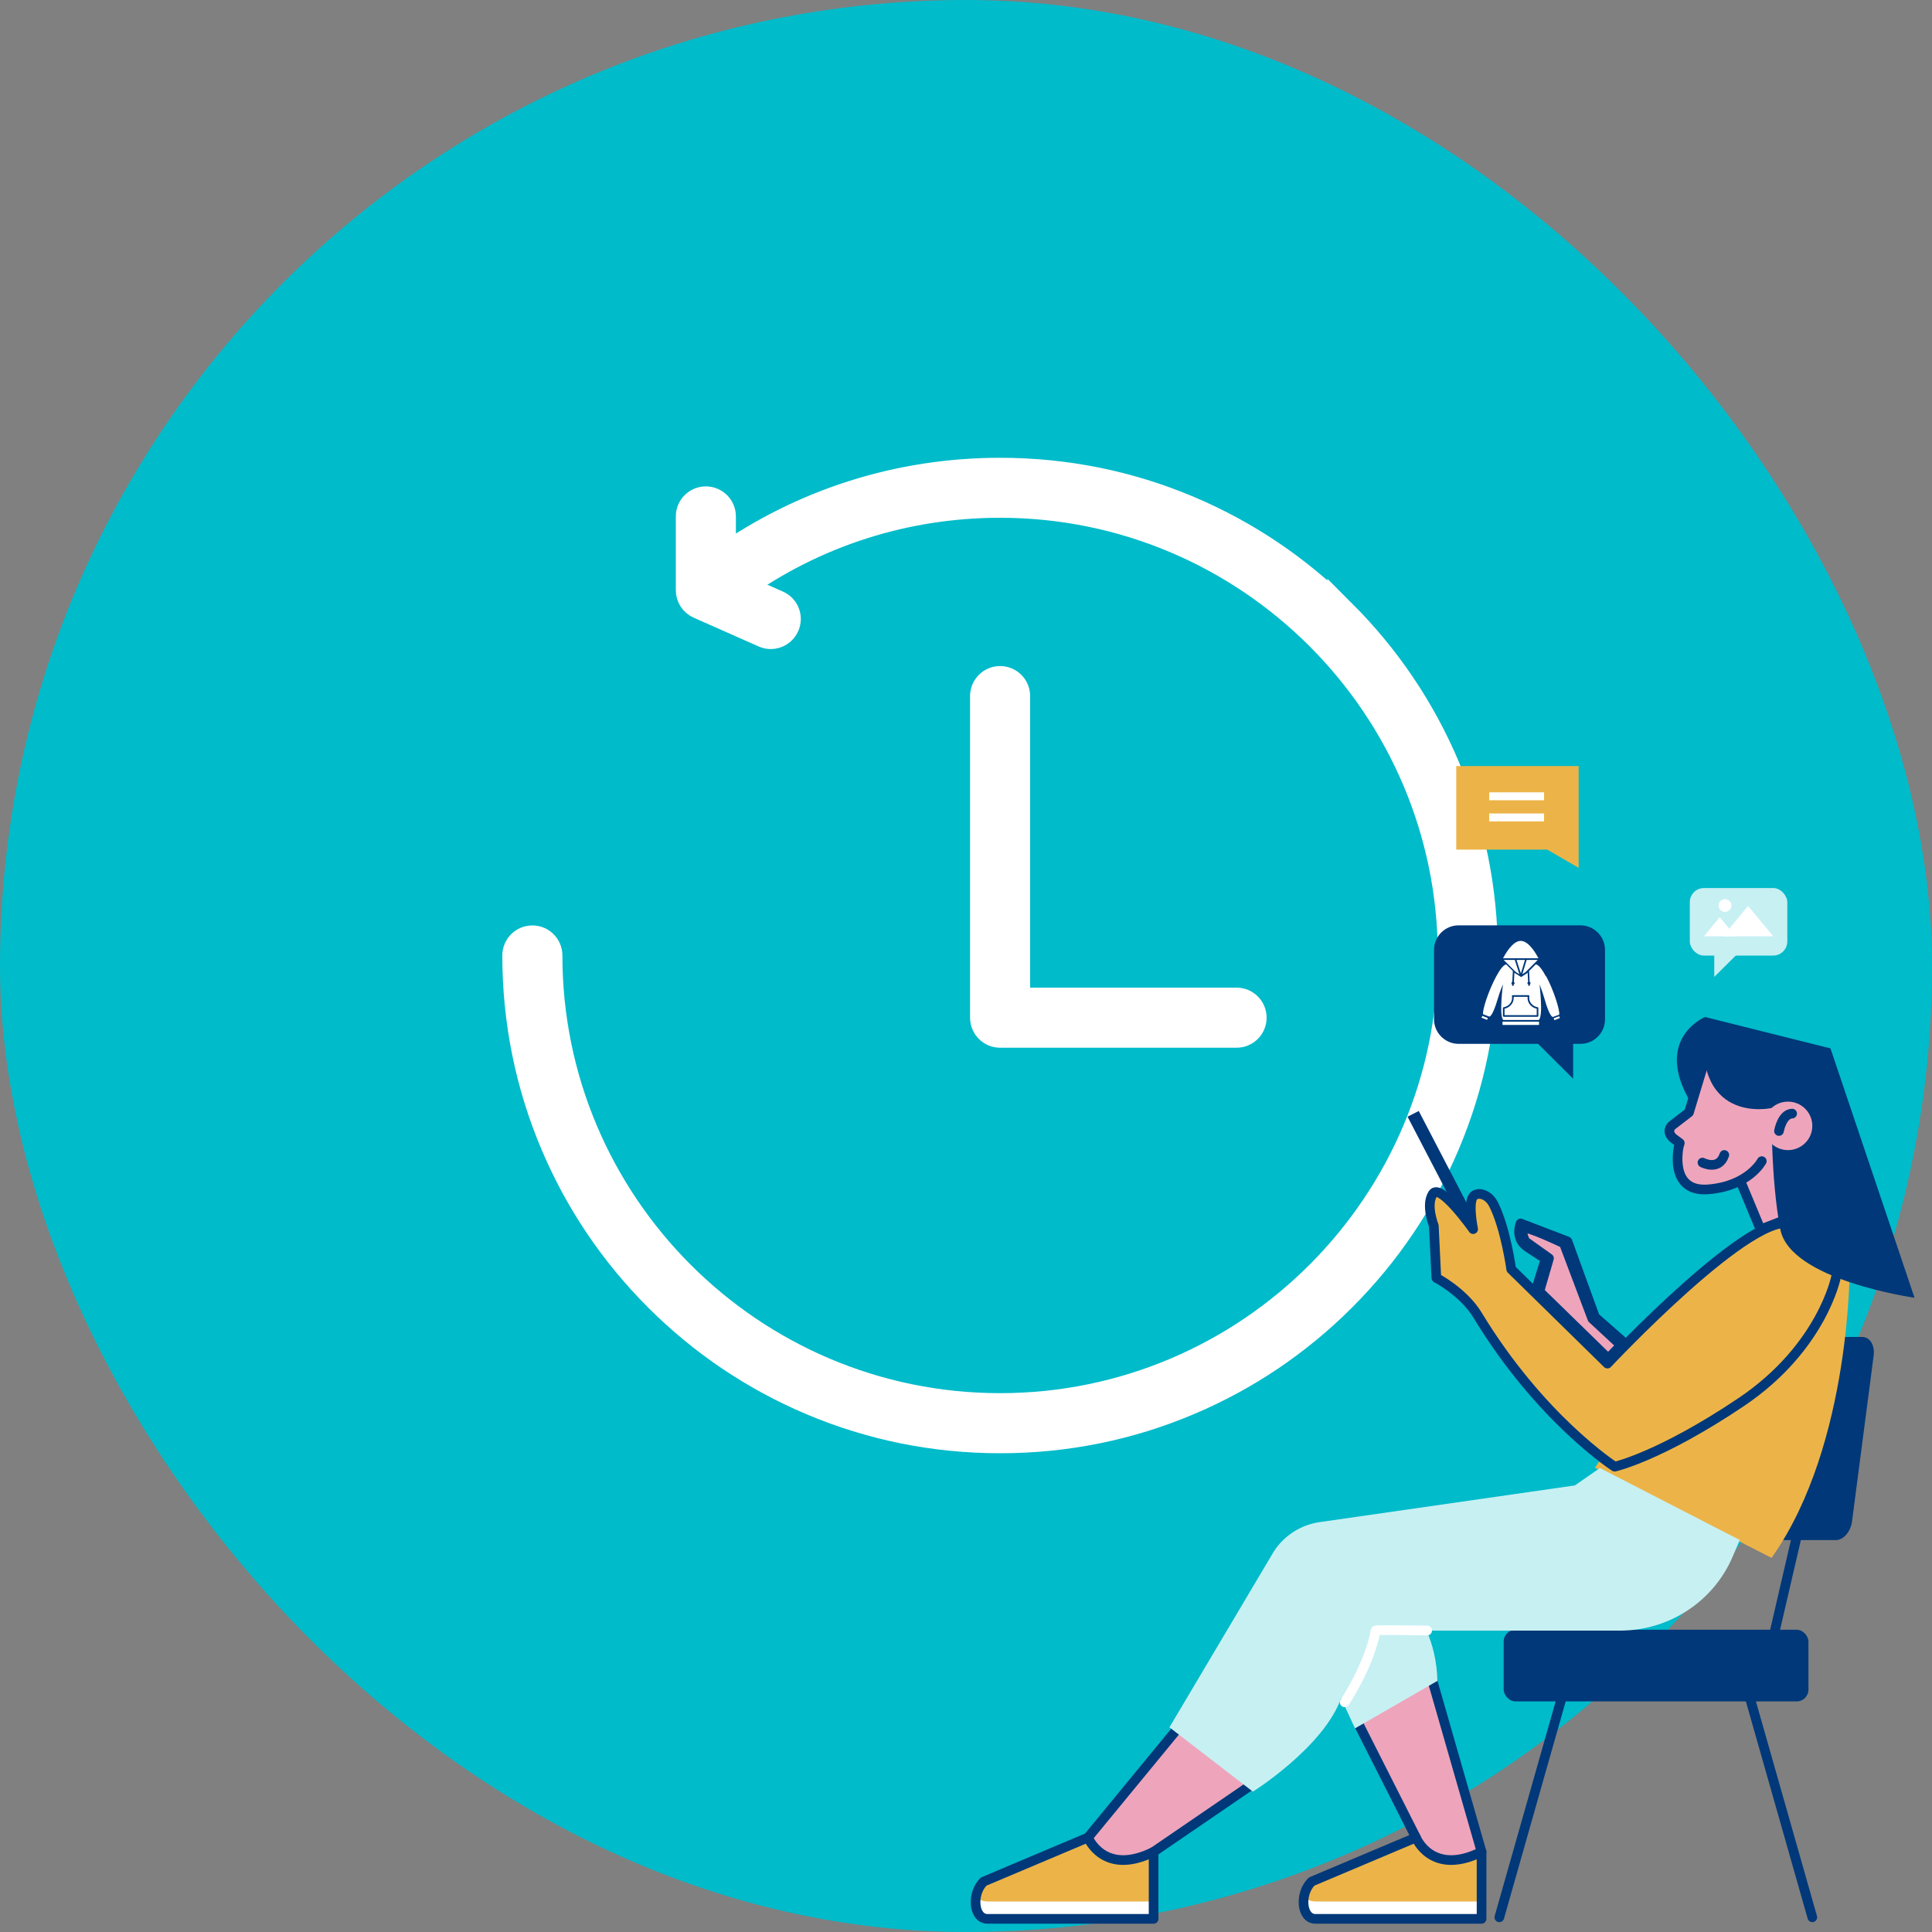 <?xml version="1.0" encoding="UTF-8"?>
<svg id="design" xmlns="http://www.w3.org/2000/svg" width="200" height="200" viewBox="0 0 200 200">
  <rect x="0" y="0" width="200" height="200" fill="#808080" stroke="none"/>
  <g>
    <rect x="0" y="0" width="200" height="200" rx="100" ry="100" style="fill: #00bbca;"/>
    <g id="NewGroup74-0">
      <g>
        <path d="m138.91,63.54c-4.59-4.59-9.94-8.2-15.9-10.72-6.17-2.61-12.72-3.93-19.48-3.93-10.43,0-20.38,3.16-28.85,9.15v-4.58c0-.89-.72-1.61-1.61-1.61s-1.61.72-1.61,1.61v7.64c0,.64.37,1.21.96,1.47l6.72,2.98c.21.09.43.14.65.14.62,0,1.21-.36,1.47-.96.36-.81,0-1.76-.82-2.12l-4.09-1.81c7.96-5.69,17.35-8.7,27.18-8.7,25.81,0,46.81,21,46.81,46.81s-21,46.81-46.81,46.81-46.81-21-46.81-46.81c0-.89-.72-1.61-1.61-1.61s-1.61.72-1.61,1.61c0,6.75,1.32,13.31,3.93,19.48,2.52,5.96,6.13,11.31,10.72,15.9,4.59,4.59,9.94,8.2,15.9,10.72,6.17,2.61,12.72,3.93,19.48,3.93s13.31-1.32,19.48-3.93c5.96-2.52,11.31-6.13,15.9-10.72,4.59-4.59,8.2-9.94,10.72-15.9,2.61-6.17,3.93-12.72,3.93-19.48s-1.32-13.31-3.93-19.48c-2.52-5.96-6.13-11.31-10.72-15.9h0Z" style="fill: #fff; stroke: #fff; stroke-miterlimit: 10; stroke-width: 3px;"/>
        <path d="m103.53,70.45c-.89,0-1.61.72-1.61,1.61v33.29c0,.89.72,1.61,1.61,1.61h24.48c.89,0,1.61-.72,1.61-1.61s-.72-1.61-1.61-1.61h-22.87v-31.68c0-.89-.72-1.61-1.61-1.61h0Z" style="fill: #fff; stroke: #fff; stroke-miterlimit: 10; stroke-width: 3px;"/>
      </g>
    </g>
    <g>
      <path d="m159.35,133.7l1-3.44-2.47-1.76s-.44-.96-.25-1.35c.19-.39,4.27,1.57,4.27,1.57l2.94,7.79,2.97,2.75-1.33,1.38-7.12-6.94Z" style="fill: #eea5bb; stroke: #003879; stroke-linecap: round; stroke-linejoin: round; stroke-width: 1px;"/>
      <g>
        <path d="m140.97,178.39l6.24,12.14s1.73,2.86,5.6.94c.33-.17-4.93-17.1-4.93-17.1l-6.9,4.02Z" style="fill: #eea5bb;"/>
        <path d="m113.04,190.29l8.98-10.88,6.85,5.34s-9.28,6.64-10.31,6.97c-1.03.33-4.32,1.49-5.52-1.43Z" style="fill: #eea5bb;"/>
        <rect x="155.66" y="168.71" width="31.55" height="7.42" rx="1.22" ry="1.22" style="fill: #003879;"/>
        <line x1="187.37" y1="153.14" x2="182.56" y2="173.88" style="fill: none; stroke: #003879; stroke-linecap: round; stroke-linejoin: round; stroke-width: 1px;"/>
        <line x1="179.84" y1="171.16" x2="187.61" y2="198.48" style="fill: none; stroke: #003879; stroke-linecap: round; stroke-linejoin: round; stroke-width: 1px;"/>
        <line x1="162.97" y1="171.16" x2="155.21" y2="198.48" style="fill: none; stroke: #003879; stroke-linecap: round; stroke-linejoin: round; stroke-width: 1px;"/>
        <path d="m190.04,159.43h-21.46c-.79,0-1.32-.87-1.18-1.93l2.24-17.17c.14-1.07.89-1.93,1.68-1.93h21.46c.79,0,1.32.87,1.18,1.93l-2.24,17.17c-.14,1.07-.89,1.93-1.68,1.93Z" style="fill: #003879;"/>
        <path d="m183.39,161.27c.04-.06.08-.11.12-.17,8.18-11.72,7.98-30.28,7.98-30.28-8.04-5.67-24.36,18.09-26.38,21.11l18.28,9.34Z" style="fill: #ecb448;"/>
        <path d="m190,131.33s-1.47,4.95-3.43,7.97c-2.33,3.6-12.22,10.44-18.75,12.4-2.78.84-14.87-15.55-14.87-15.55l-4.27-3.86-.26-5.4s-1.1-3.15-.1-3.31,4.17,3.66,4.17,3.66c0,0-1.03-2.92,0-3.37,1.03-.45,2.33.45,2.52,1.54.19,1.09,1.42,5.98,1.42,5.98l9.96,9.77s9.57-9.67,13-11.82c3.17-1.99,8.28-6.68,10.6,1.99Z" style="fill: #ecb448;"/>
        <g>
          <path d="m119.42,191.7v6.94h-17.2c-1.44,0-1.68-2.59-.39-3.86l10.8-4.56s1.62,4.05,6.79,1.48Z" style="fill: #fff;"/>
          <path d="m119.42,191.88v4.96h-17.2c-1.44,0-1.68-1.48-.39-2.39l10.67-4.23s1.74,3.5,6.91,1.66Z" style="fill: #ecb448;"/>
          <path d="m119.42,191.7v6.94h-17.2c-1.44,0-1.68-2.59-.39-3.86l10.8-4.56s1.62,4.05,6.79,1.48Z" style="fill: none; stroke: #003879; stroke-linecap: round; stroke-linejoin: round; stroke-width: 1px;"/>
        </g>
        <line x1="112.63" y1="190.22" x2="121.85" y2="179.01" style="fill: none; stroke: #003879; stroke-linecap: round; stroke-linejoin: round; stroke-width: 1px;"/>
        <line x1="119.42" y1="191.7" x2="129.8" y2="184.6" style="fill: none; stroke: #003879; stroke-linecap: round; stroke-linejoin: round; stroke-width: 1px;"/>
        <g>
          <path d="m153.37,191.7v6.94h-17.2c-1.44,0-1.68-2.59-.39-3.86l10.8-4.56s1.62,4.05,6.79,1.48Z" style="fill: #fff;"/>
          <path d="m153.37,191.88v4.96h-17.2c-1.44,0-1.68-1.48-.39-2.39l10.67-4.23s1.74,3.5,6.91,1.66Z" style="fill: #ecb448;"/>
          <path d="m153.37,191.7v6.94h-17.2c-1.44,0-1.68-2.59-.39-3.86l10.8-4.56s1.62,4.05,6.79,1.48Z" style="fill: none; stroke: #003879; stroke-linecap: round; stroke-linejoin: round; stroke-width: 1px;"/>
        </g>
        <line x1="146.58" y1="190.22" x2="140.64" y2="178.48" style="fill: none; stroke: #003879; stroke-linecap: round; stroke-linejoin: round; stroke-width: 1px;"/>
        <line x1="153.37" y1="191.7" x2="148.26" y2="173.9" style="fill: none; stroke: #003879; stroke-linecap: round; stroke-linejoin: round; stroke-width: 1px;"/>
        <path d="m148.81,174l-8.54,4.92-2.23-4.82s-.19-7.81.48-7.9c.68-.1,8.24.96,8.24.96,0,0,1.94,2.51,2.04,6.84Z" style="fill: #c7f0f3;"/>
        <path d="m121.07,178.82l8.63,6.65s7.37-4.63,9.15-9.73c1.12-3.21,2.2-6.94,2.2-6.94h26.66c5.08,0,9.68-3.02,11.66-7.67l.73-1.71-14.48-7.45-2.59,1.8-26.43,3.8c-1.94.28-3.67,1.39-4.73,3.03l-10.82,18.23Z" style="fill: #c7f0f3;"/>
        <path d="m139.2,176.22s2.53-3.76,3.21-7.43c.02-.09,5.33,0,5.33,0" style="fill: none; stroke: #fff; stroke-linecap: round; stroke-linejoin: round; stroke-width: 1px;"/>
        <path d="m190.07,132.17s-1.42,7.32-9.83,12.98c-8.41,5.65-13.09,6.68-13.09,6.68,0,0-7.66-4.92-14.19-15.68-1.46-2.41-4.27-3.86-4.27-3.86l-.26-5.4s-.87-2.15-.1-3.31,4.17,3.66,4.17,3.66c0,0-.55-2.65,0-3.37.39-.51,1.54-.35,2.13.84,1.23,2.44,1.81,6.68,1.81,6.68l9.96,9.77s15.39-16.42,19.27-14.39" style="fill: none; stroke: #003879; stroke-linecap: round; stroke-linejoin: round; stroke-width: 1px;"/>
        <g>
          <path d="m176.5,105.28s-5.42,2.24-1.47,8.86c3.95,6.62,1.47-8.86,1.47-8.86Z" style="fill: #003879;"/>
          <path d="m178.98,119.42l3.27,7.85,4.07-1.57s1.13-10.77-1.47-13.24c-2.6-2.47-12.2-10.32-5.87,6.96Z" style="fill: #eea5bb; stroke: #003879; stroke-linecap: round; stroke-linejoin: round; stroke-width: 1px;"/>
          <path d="m177.48,106.44l-2.64,8.72-1.69,1.3c-.49.38-.44,1,.13,1.42l.61.45-.09.3s-1.13,4.83,3.05,4.49c4.18-.34,5.53-2.92,5.53-2.92" style="fill: #eea5bb; stroke: #003879; stroke-linecap: round; stroke-linejoin: round; stroke-width: 1px;"/>
          <path d="m176.24,120.35s1.69.9,2.26-.79" style="fill: none; stroke: #003879; stroke-linecap: round; stroke-linejoin: round; stroke-width: 1px;"/>
          <path d="m176.5,105.28l12.99,3.25,8.7,25.81s-12.87-1.8-13.89-7.07c-1.02-5.27-.9-12.57-.9-12.57,0,0-8.47,1.91-6.89-9.43Z" style="fill: #003879;"/>
          <ellipse cx="185.09" cy="116.55" rx="2.52" ry="2.51" style="fill: #eea5bb;"/>
          <path d="m184.16,117.08s.31-1.77,1.36-1.8" style="fill: none; stroke: #003879; stroke-linecap: round; stroke-linejoin: round; stroke-width: 1px;"/>
        </g>
        <polygon points="152.57 125.96 151.41 126.55 145.71 115.6 146.87 115.01 152.57 125.96" style="fill: #003879;"/>
        <path d="m167.89,138.79l-2.78-2.44-2.85-7.84-4.85-1.86s-.65,1.54.71,2.44c1.36.9,1.88,1.22,1.88,1.22l-1.03,3.34" style="fill: none; stroke: #003879; stroke-linecap: round; stroke-linejoin: round; stroke-width: 1px;"/>
      </g>
      <polygon points="163.42 87.95 163.42 89.84 160.17 87.95 150.75 87.95 150.75 79.3 163.42 79.3 163.42 87.95" style="fill: #ecb448;"/>
      <line x1="159.84" y1="82.43" x2="154.16" y2="82.43" style="fill: none; stroke: #fff; stroke-width: .82px;"/>
      <line x1="159.84" y1="84.62" x2="154.16" y2="84.62" style="fill: none; stroke: #fff; stroke-width: .82px;"/>
      <path d="m163.6,95.79h-12.6c-1.41,0-2.55,1.14-2.55,2.54v7.19c0,1.4,1.15,2.54,2.55,2.54h8.22l3.63,3.61v-3.61h.75c1.41,0,2.55-1.14,2.55-2.54v-7.19c0-1.4-1.15-2.54-2.55-2.54Z" style="fill: #003879;"/>
      <g>
        <polygon points="177.46 101.13 182.36 96.26 177.46 96.26 177.46 101.13" style="fill: #c7f0f3;"/>
        <g>
          <rect x="174.93" y="91.93" width="10.09" height="6.99" rx="1.46" ry="1.46" style="fill: #c7f0f3;"/>
          <g>
            <polygon points="178.03 94.94 176.39 96.92 179.66 96.92 178.03 94.94" style="fill: #fff;"/>
            <polygon points="180.96 93.78 178.37 96.92 183.56 96.92 180.96 93.78" style="fill: #fff;"/>
          </g>
          <ellipse cx="178.57" cy="93.74" rx=".66" ry=".66" style="fill: #fff;"/>
        </g>
      </g>
    </g>
  </g>
  <g>
    <polygon points="153.36 105.35 153.94 105.58 154.02 105.38 153.45 105.17 153.36 105.35" style="fill: #fff;"/>
    <polygon points="157.59 100.85 157.94 100.62 159.19 99.37 158.04 99.37 157.59 100.85" style="fill: #fff;"/>
    <polygon points="156.99 99.37 157.44 100.77 157.86 99.38 157.83 99.37 156.99 99.37" style="fill: #fff;"/>
    <polygon points="160.83 105.41 160.91 105.61 161.49 105.38 161.4 105.2 160.83 105.41" style="fill: #fff;"/>
    <path d="m155.55,105.76s0,0-.01,0v.34s3.78,0,3.78,0v-.34s-.01,0-.02,0h-3.74Z" style="fill: #fff;"/>
    <path d="m158.14,103.3s0-.07,0-.11h-1.44s0,.07,0,.11c0,.54-.4,1-.95,1.12v.67h3.33v-.67c-.56-.12-.95-.58-.95-1.12Z" style="fill: #fff;"/>
    <path d="m160.03,101.07c-.38-.72-.73-1.15-.97-1.22,0,0,0,0,0,0l-.07-.03-.7.7.06,1.11c.05.04.09.1.09.15s-.03.11-.07.14v.06s-.03.09-.08.09c0,0,0,0,0,0-.04,0-.08-.03-.08-.08v-.07c-.05-.03-.09-.09-.09-.14s.03-.11.07-.15l-.05-.95-.06.06s0,0-.01.01l-.56.37s0,0-.01,0c0,0,0,0,0,0,0,0-.02,0-.03,0s-.02,0-.03,0c0,0,0,0,0,0,0,0,0,0-.01,0l-.59-.37s-.01,0-.01-.01l-.06-.06-.05.95s.07.1.07.15-.04.11-.09.14v.07s-.04.08-.09.08c0,0,0,0,0,0-.05,0-.08-.04-.08-.09v-.06s-.07-.09-.07-.14.04-.12.09-.15l.06-1.11-.69-.69-.04.02s0,0-.01,0c-.25.07-.59.5-.98,1.22-.36.66-.74,1.55-1.02,2.37-.3.88-.37,1.37-.35,1.55l.66.25c.1-.02.39-.23.85-1.79.26-.91.56-1.55.56-1.56s-.44,3.25.03,3.7h3.68c.48-.44.07-3.68.07-3.68,0,0,.28.66.54,1.57.45,1.57.74,1.78.83,1.8l.67-.24c.08-.47-.57-2.52-1.34-3.96Zm-.77,4.1s-.04.09-.09.09h-3.5s-.09-.04-.09-.09v-.82s.03-.08.07-.08c.51-.08.88-.49.88-.97,0-.06,0-.12-.02-.18,0-.03,0-.05.02-.07.02-.02.04-.03.07-.03h1.63s.05.01.07.03c.02.02.02.05.02.07-.01.06-.02.12-.02.18,0,.47.37.88.88.97.04,0,.07.04.07.08v.82Z" style="fill: #fff;"/>
    <polygon points="157.29 100.86 156.81 99.37 155.66 99.37 156.91 100.62 157.29 100.86" style="fill: #fff;"/>
    <path d="m157.43,97.4c-.85,0-1.62,1.38-1.84,1.8h3.67c-.22-.42-.98-1.8-1.84-1.8Z" style="fill: #fff;"/>
  </g>
</svg>